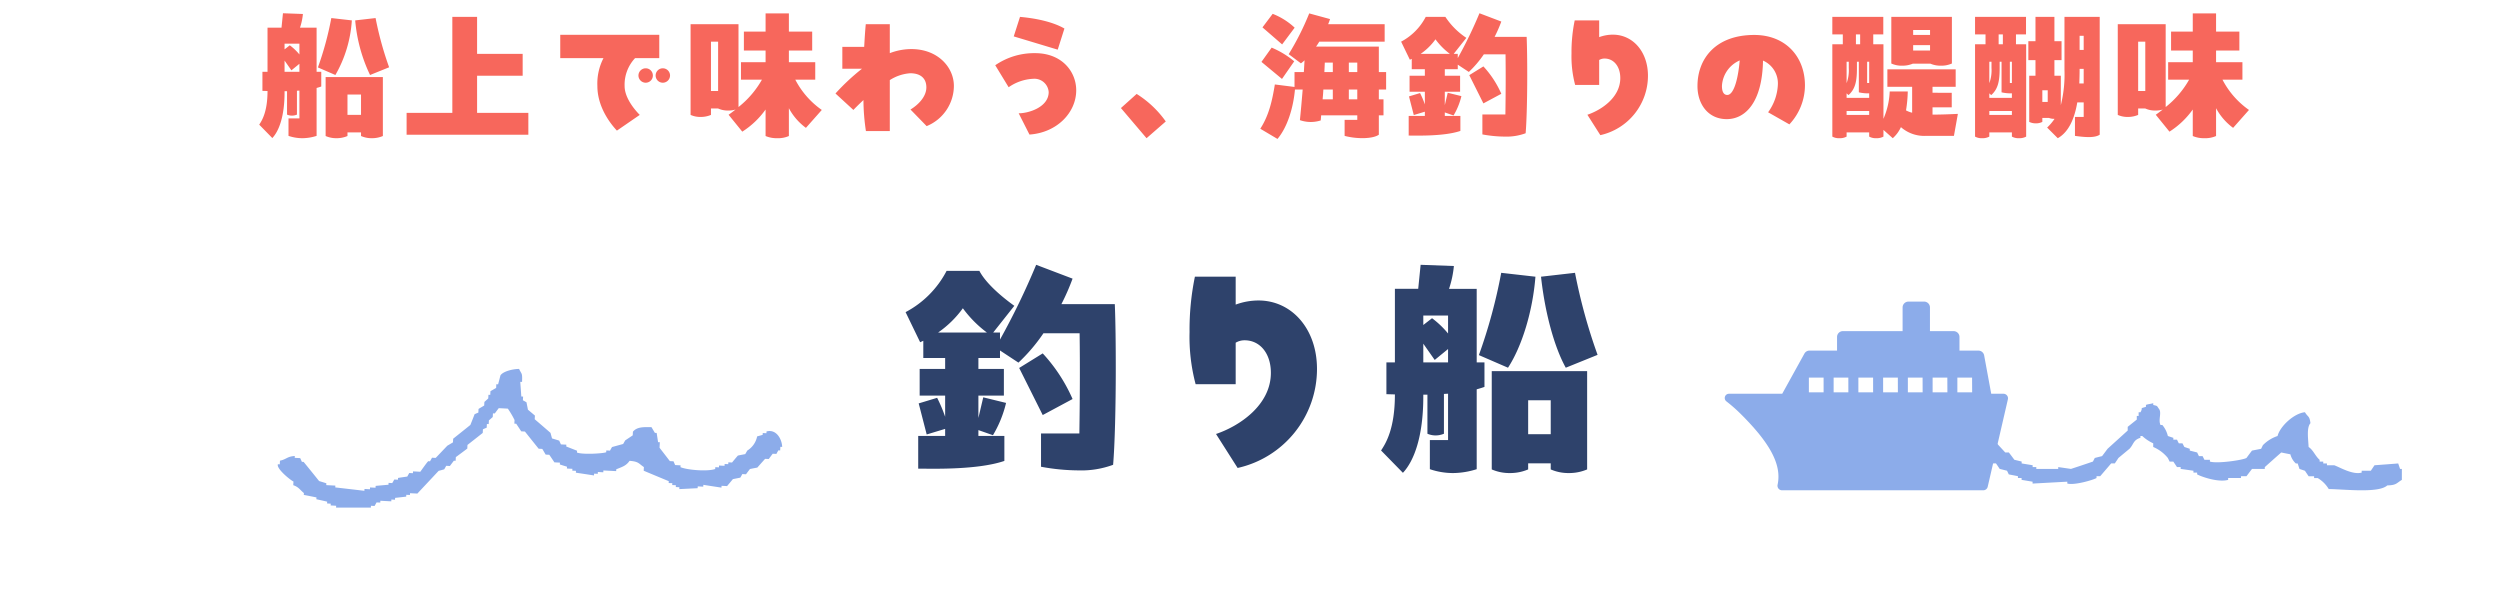 <svg xmlns="http://www.w3.org/2000/svg" xmlns:xlink="http://www.w3.org/1999/xlink" width="515" height="123" viewBox="0 0 515 123">
  <defs>
    <clipPath id="clip-path">
      <rect id="長方形_6576" data-name="長方形 6576" width="515" height="123" transform="translate(-14208.216 12569)" fill="#fff" stroke="#707070" stroke-width="1"/>
    </clipPath>
    <clipPath id="clip-path-2">
      <rect id="長方形_6553" data-name="長方形 6553" width="58.359" height="38.873" fill="#8cacea"/>
    </clipPath>
    <clipPath id="clip-path-3">
      <rect id="長方形_6562" data-name="長方形 6562" width="103.925" height="28.566" transform="translate(0 0)" fill="#8cacea"/>
    </clipPath>
    <clipPath id="clip-path-4">
      <rect id="長方形_6563" data-name="長方形 6563" width="88.493" height="17.955" transform="translate(0 0)" fill="#8cacea"/>
    </clipPath>
  </defs>
  <g id="scene_text01" transform="translate(14208.216 -12569)">
    <g id="マスクグループ_2157" data-name="マスクグループ 2157" clip-path="url(#clip-path)">
      <path id="パス_32301" data-name="パス 32301" d="M-28.35-32.35h-11a46.675,46.675,0,0,0,2.3-5.25l-7.5-2.85A148.294,148.294,0,0,1-52-25.05V-26.5h-1.4l4.35-5.5c-2.5-1.8-5.8-4.55-7.2-7.2H-63a20.072,20.072,0,0,1-8.45,8.5l3,6.2.65-.3v3.55h4.5V-19h-5.25v5.5h5.25v4.35a30.315,30.315,0,0,0-1.65-3.9l-3.8,1.15,1.65,6.4,3.8-1.15V-5.2h-5.55V1.55c1.75-.05,11.9.4,17.75-1.6V-5.2h-5.35V-6.4l3,1.05A23.569,23.569,0,0,0-50.75-12l-4.7-1.15-1,4.25v-4.6h5.25V-19h-5.25v-2.25H-52V-22.8l3.8,2.5a35.713,35.713,0,0,0,5.15-6.05h7.45c.1,6.9.05,13.7-.05,20.65h-7.9V1.15a43.393,43.393,0,0,0,7.65.75A19.006,19.006,0,0,0-28.7.75c.35-4,.55-12.05.55-19.9C-28.15-23.95-28.2-28.65-28.35-32.35Zm-31.3.85a23.491,23.491,0,0,0,4.95,5H-64.75A21.087,21.087,0,0,0-59.65-31.5Zm22.6,18.7a33.617,33.617,0,0,0-6.15-9.4l-4.85,3,4.85,9.7ZM1.25-33.1a13.5,13.5,0,0,0-4.7.85V-38h-8.4a53.706,53.706,0,0,0-1.1,11.4A37.966,37.966,0,0,0-11.7-15.85h8.25V-24.4a3.553,3.553,0,0,1,1.85-.5c3.15,0,5.4,2.7,5.4,6.7,0,6.7-6.55,11-11.3,12.6l4.45,7A20.9,20.9,0,0,0,13.3-19C13.3-27.25,8.1-33.1,1.25-33.1ZM46.2-20.35V-35.5H40.5a20.83,20.83,0,0,0,1-4.7l-6.85-.25-.5,4.95h-4.8v15.15H27.6v6.55l1.75.05c0,7.15-1.9,10.1-2.85,11.55L31,2.4c2.3-2.45,4.2-7.5,4.2-15.7v-.4h.85v8.05a4.276,4.276,0,0,0,1.7.35,4.474,4.474,0,0,0,1.7-.35v-8.2l.85-.05v9.55H36.55v6a14.8,14.8,0,0,0,4.8.8,16.417,16.417,0,0,0,4.85-.8V-14.8c.55-.15,1.2-.35,1.6-.5v-5.05ZM58.3-38l-7.05-.8a108.74,108.74,0,0,1-4.6,16.95l6,2.6C55.55-23.7,57.75-30.95,58.3-38ZM71.1-21.9a113.823,113.823,0,0,1-4.65-16.9l-7,.8c.75,6.95,2.6,14.25,5.1,18.75ZM40.3-30v3.7A18.834,18.834,0,0,0,37-29.45l-1.8,1.4V-30Zm-5.1,9.65V-24.2l2.35,3.35L40.3-23.1v2.75Zm33.75,1.8H49.3V1.7a9.085,9.085,0,0,0,3.75.75A9.445,9.445,0,0,0,56.8,1.7V.45h4.65V1.7a9.085,9.085,0,0,0,3.75.75,9.445,9.445,0,0,0,3.75-.75ZM56.8-5.55v-7h4.65v7Z" transform="translate(-13950.216 12664)" fill="#2e426b"/>
      <path id="パス_32300" data-name="パス 32300" d="M-192.78-12.21V-21.3h-3.42a12.5,12.5,0,0,0,.6-2.82l-4.11-.15-.3,2.97h-2.88v9.09h-1.05v3.93l1.05.03c0,4.29-1.14,6.06-1.71,6.93l2.7,2.76c1.38-1.47,2.52-4.5,2.52-9.42v-.24h.51v4.83a2.566,2.566,0,0,0,1.02.21,2.684,2.684,0,0,0,1.02-.21V-8.31l.51-.03v5.73h-2.25V.99a8.879,8.879,0,0,0,2.88.48,9.85,9.85,0,0,0,2.91-.48V-8.88c.33-.09.72-.21.96-.3v-3.03Zm7.26-10.59-4.23-.48a65.244,65.244,0,0,1-2.76,10.17l3.6,1.56A25.782,25.782,0,0,0-185.52-22.8Zm7.68,9.66a68.294,68.294,0,0,1-2.79-10.14l-4.2.48a32.476,32.476,0,0,0,3.06,11.25ZM-196.32-18v2.22a11.3,11.3,0,0,0-1.98-1.89l-1.08.84V-18Zm-3.06,5.79v-2.31l1.41,2.01,1.65-1.35v1.65Zm20.25,1.08h-11.79V1.02a5.451,5.451,0,0,0,2.25.45,5.667,5.667,0,0,0,2.25-.45V.27h2.79v.75a5.451,5.451,0,0,0,2.25.45,5.667,5.667,0,0,0,2.25-.45Zm-7.29,7.8v-4.2h2.79v4.2Zm26.7-.42V-11.4h9.39v-4.5h-9.39v-7.62h-5.1V-3.75h-9.42V.75h25.08v-4.5Zm30.39-5.52a7.992,7.992,0,0,1,2.16-5.76h4.98v-4.8h-20.4v4.8h8.91a11.463,11.463,0,0,0-1.26,5.76c0,5.1,3.75,8.85,4.02,9.18l4.71-3.24C-126.54-3.66-129.33-6.45-129.33-9.27Zm4.35-3.66a1.5,1.5,0,0,0-1.5,1.47,1.5,1.5,0,0,0,1.5,1.5,1.479,1.479,0,0,0,1.47-1.5A1.472,1.472,0,0,0-124.98-12.93Zm3.54,0a1.479,1.479,0,0,0-1.5,1.47,1.485,1.485,0,0,0,1.5,1.5,1.5,1.5,0,0,0,1.47-1.5A1.492,1.492,0,0,0-121.44-12.93Zm31.38,2.34v-3.6h-5.43v-2.4h4.8v-3.9h-4.8v-3.75h-4.8v3.75h-4.47v3.9h4.47v2.4h-5.07v3.6h4.32a19.256,19.256,0,0,1-4.83,5.64V-22.02h-9.87V-3.33a4.846,4.846,0,0,0,2.1.42,5.354,5.354,0,0,0,2.1-.42V-4.65h1.47a4.846,4.846,0,0,0,2.1.42,4.774,4.774,0,0,0,1.5-.21c-.42.33-.93.72-1.44,1.08l2.82,3.48a17.162,17.162,0,0,0,4.8-4.56V1.02a5.808,5.808,0,0,0,2.4.45,5.532,5.532,0,0,0,2.4-.45V-4.71A12.121,12.121,0,0,0-91.98-.66l3.27-3.69a17.346,17.346,0,0,1-5.46-6.24Zm-21.48-7.83h1.47V-8.25h-1.47Zm41.28,1.53a12.414,12.414,0,0,0-4.44.84v-5.97h-4.95c-.15,1.53-.24,3.12-.33,4.68h-4.5v4.5h4.05a43.894,43.894,0,0,0-5.46,5.1l3.69,3.39c.27-.3,1.05-1.08,2.07-2.04A43.963,43.963,0,0,0-79.62,0h4.92V-10.5a8.944,8.944,0,0,1,4.2-1.41c2.04,0,3.33.96,3.33,2.91,0,1.98-1.77,3.66-3.27,4.56l3.33,3.42A8.991,8.991,0,0,0-61.5-9.3C-61.5-13.14-64.8-16.89-70.26-16.89Zm31.53-4.23c-2.58-1.5-6.36-2.16-9.15-2.4l-1.29,4.02,9.06,2.73ZM-45.93.72C-40.26.33-36.3-3.81-36.3-8.4c0-3.87-2.97-7.65-8.46-7.65a14.1,14.1,0,0,0-8.22,2.49l2.76,4.53a9.6,9.6,0,0,1,5.1-1.74,2.951,2.951,0,0,1,3.15,2.73c0,3.09-4.08,4.38-6.18,4.38Zm24.12.75,3.96-3.45a21.023,21.023,0,0,0-6-5.67l-3.24,2.91ZM26.04-12.15V-17.4H13.11a11.867,11.867,0,0,0,.66-1.02H27.24v-3.6H15.6c.15-.36.27-.69.39-1.05L11.7-24.24a55.1,55.1,0,0,1-4.23,8.4l2.52,1.89a6.963,6.963,0,0,0,.75-.63c-.06.81-.09,1.62-.15,2.43H8.67v3.06L4.62-9.6c-.54,3.3-1.2,6.33-3,9.12l3.54,2.1C7.26-.87,8.43-4.89,8.76-8.55h1.59c-.18,2.16-.36,4.29-.57,6.3a6.773,6.773,0,0,0,4.29.06l.09-1.05H21.6v.93H18.99V.99c2.58.69,5.82.63,7.05-.24V-3.24H27v-3.3h-.96V-8.55h1.5v-3.6ZM8.7-21.3a14.158,14.158,0,0,0-4.53-2.85l-2.1,2.79,4.05,3.51Zm-.09,6.93a18.346,18.346,0,0,0-4.65-2.82l-2.1,2.94,4.23,3.51Zm7.95,2.22H14.82l.09-1.95h1.65Zm3.3-1.95H21.6v1.95H19.86Zm-3.3,7.56h-2.1c.06-.66.12-1.35.15-2.01h1.95Zm3.3-2.01H21.6v2.01H19.86ZM56.49-19.41h-6.6a28.005,28.005,0,0,0,1.38-3.15l-4.5-1.71a88.976,88.976,0,0,1-4.47,9.24v-.87h-.84l2.61-3.3a15.191,15.191,0,0,1-4.32-4.32H35.7a12.043,12.043,0,0,1-5.07,5.1l1.8,3.72.39-.18v2.13h2.7v1.35H32.37v3.3h3.15v2.61a18.189,18.189,0,0,0-.99-2.34l-2.28.69.99,3.84,2.28-.69v.87H32.19V.93c1.05-.03,7.14.24,10.65-.96V-3.12H39.63v-.72l1.8.63A14.141,14.141,0,0,0,43.05-7.2l-2.82-.69-.6,2.55V-8.1h3.15v-3.3H39.63v-1.35H42.3v-.93l2.28,1.5a21.428,21.428,0,0,0,3.09-3.63h4.47c.06,4.14.03,8.22-.03,12.39H47.37V.69a26.036,26.036,0,0,0,4.59.45A11.4,11.4,0,0,0,56.28.45c.21-2.4.33-7.23.33-11.94C56.61-14.37,56.58-17.19,56.49-19.41Zm-18.78.51a14.094,14.094,0,0,0,2.97,3H34.65A12.652,12.652,0,0,0,37.71-18.9ZM51.27-7.68a20.17,20.17,0,0,0-3.69-5.64l-2.91,1.8L47.58-5.7ZM74.25-19.86a8.1,8.1,0,0,0-2.82.51V-22.8H66.39a32.224,32.224,0,0,0-.66,6.84,22.78,22.78,0,0,0,.75,6.45h4.95v-5.13a2.132,2.132,0,0,1,1.11-.3c1.89,0,3.24,1.62,3.24,4.02,0,4.02-3.93,6.6-6.78,7.56L71.67.84A12.54,12.54,0,0,0,81.48-11.4C81.48-16.35,78.36-19.86,74.25-19.86Zm29.13.06c-7.95,0-11.7,4.89-11.7,10.53,0,3.69,2.16,6.81,6.03,6.81,3.84,0,7.32-3.48,7.47-12.06a5.121,5.121,0,0,1,3.06,4.98,10.448,10.448,0,0,1-2.01,5.67l4.38,2.49a11.783,11.783,0,0,0,3.21-8.01C113.82-15.39,109.77-19.8,103.38-19.8ZM97.83-7.44c-.87,0-1.11-.9-1.11-1.83a6.067,6.067,0,0,1,3.66-5.28C99.99-10.08,99-7.44,97.83-7.44ZM140.1-3.39v-1.5h3.96v-3H140.1V-9.12h4.77v-3.6H130.8v3.6h5.1v5.34a5.235,5.235,0,0,1-1.26-.48,27.694,27.694,0,0,0,.36-3.9h-3.72a15.667,15.667,0,0,1-1.29,5.64V-17.88h-2.1v-2.04h2.07v-3.6h-10.5v3.6h2.16v2.04h-2.16V1.14a2.807,2.807,0,0,0,1.47.33,2.878,2.878,0,0,0,1.47-.33V.27h4.65v.87a2.807,2.807,0,0,0,1.47.33,2.878,2.878,0,0,0,1.47-.33V-.24l1.92,1.71a6.834,6.834,0,0,0,1.68-2.28,7.27,7.27,0,0,0,5.1,1.8h5.82l.81-4.53C144-3.48,142.02-3.39,140.1-3.39Zm-4.05-10.5h3.6a5.277,5.277,0,0,0,2.19.42,5.19,5.19,0,0,0,2.25-.45v-9.6H131.61v9.6a5.009,5.009,0,0,0,2.25.45A5.482,5.482,0,0,0,136.05-13.89Zm3.54-6.93v1.02h-3.48v-1.02Zm-14.4.9v2.04h-.87v-2.04Zm10.92,3.33V-17.7h3.48v1.11ZM122.4-7.77l.39.36c1.41-1.26,1.74-2.85,1.74-5.58v-1.29h.39v6.3a8.494,8.494,0,0,0,2.13.21v.93H122.4Zm.45-6.51v1.29a7.625,7.625,0,0,1-.45,3.12v-4.41Zm4.2,4.38h-.42v-4.38h.42ZM122.4-3.33v-.81h4.65v.81Zm34.89-16.59h2.07v-3.6h-10.5v3.6h2.16v2.04h-2.16V1.14a2.807,2.807,0,0,0,1.47.33,2.878,2.878,0,0,0,1.47-.33V.27h4.65v.87a2.807,2.807,0,0,0,1.47.33,2.878,2.878,0,0,0,1.47-.33V-17.88h-2.1Zm17.25-3.6h-7.26v10.86a26.23,26.23,0,0,1-.75,7.32V-11.4h-1.32v-3.21h1.47v-3.9h-1.47v-5.01h-3.9v5.01h-1.47v3.9h1.47v3.21h-1.29v9.51a2.993,2.993,0,0,0,1.35.3,2.8,2.8,0,0,0,1.35-.3V-2.7h1.38a2.907,2.907,0,0,0,1.08.18h.06a10.6,10.6,0,0,1-1.53,1.8l2.19,2.19c2.25-1.26,3.45-4.02,4.02-7.38h1.32v3h-1.8V.99c2.7.39,4.23.33,5.1-.24Zm-19.95,3.6v2.04h-.87v-2.04Zm16.65,3.21h-.84v-2.91h.84Zm-18.99,2.43v1.29a7.625,7.625,0,0,1-.45,3.12v-4.41Zm4.2,6.51v.93H151.8v-.93l.39.36c1.41-1.26,1.74-2.85,1.74-5.58v-1.29h.39v6.3A8.494,8.494,0,0,0,156.45-7.77Zm0-2.13h-.42v-4.38h.42Zm13.89.09c.03-.93.06-1.89.06-2.85v-.15h.84v3ZM162.72-8.4h1.11V-6h-1.11ZM151.8-3.33v-.81h4.65v.81Zm52.14-7.26v-3.6h-5.43v-2.4h4.8v-3.9h-4.8v-3.75h-4.8v3.75h-4.47v3.9h4.47v2.4h-5.07v3.6h4.32a19.256,19.256,0,0,1-4.83,5.64V-22.02h-9.87V-3.33a4.846,4.846,0,0,0,2.1.42,5.354,5.354,0,0,0,2.1-.42V-4.65h1.47a4.846,4.846,0,0,0,2.1.42,4.774,4.774,0,0,0,1.5-.21c-.42.33-.93.72-1.44,1.08L188.91.12a17.162,17.162,0,0,0,4.8-4.56V1.02a5.808,5.808,0,0,0,2.4.45,5.532,5.532,0,0,0,2.4-.45V-4.71a12.121,12.121,0,0,0,3.51,4.05l3.27-3.69a17.346,17.346,0,0,1-5.46-6.24Zm-21.48-7.83h1.47V-8.25h-1.47Z" transform="translate(-13950.216 12596)" fill="#f7675c"/>
      <g id="グループ_6492" data-name="グループ 6492" transform="translate(-13852.925 12631.128)">
        <g id="グループ_6470" data-name="グループ 6470" clip-path="url(#clip-path-2)">
          <path id="パス_32142" data-name="パス 32142" d="M54.9,18.983l-1.456-7.9a1.208,1.208,0,0,0-1.188-.989H48.362v-2.8a1.208,1.208,0,0,0-1.208-1.208H42.28V1.208A1.208,1.208,0,0,0,41.072,0h-3.22a1.208,1.208,0,0,0-1.208,1.208V6.083H24.348A1.208,1.208,0,0,0,23.14,7.292v2.8H17.472a1.207,1.207,0,0,0-1.057.624l-4.57,8.27H.879A.874.874,0,0,0,.34,20.547a31.92,31.92,0,0,1,3.053,2.692c5.639,5.638,8.435,10.182,7.5,14.488a.94.94,0,0,0,.915,1.146H53.261a.941.941,0,0,0,.916-.729l4.157-18.008a.941.941,0,0,0-.916-1.152Zm-34.528-.288H17.338V15.663h3.031Zm5.1,0H22.437V15.663h3.029Zm5.1,0H27.534V15.663h3.032Zm5.1,0H32.631V15.663h3.033Zm5.1,0H37.729V15.663h3.032Zm5.1,0H42.828V15.663h3.031Zm5.1,0H47.926V15.663h3.032Z" transform="translate(0)" fill="#8cacea"/>
        </g>
      </g>
      <g id="グループ_6494" data-name="グループ 6494" transform="translate(-14151 12645)">
        <g id="グループ_6493" data-name="グループ 6493" clip-path="url(#clip-path-3)">
          <path id="パス_32143" data-name="パス 32143" d="M67.681,16.792c-.006.122-.009.247-.018.371-.677.272-4.927.517-6.025.056.006-.122.015-.24.022-.369-.745-.288-1.481-.583-2.23-.87.008-.129.014-.252.021-.381-.363-.015-.757-.035-1.117-.053-.125-.262-.234-.514-.353-.781-.477-.147-.984-.3-1.479-.449-.106-.387-.214-.765-.314-1.145-1.077-.938-2.167-1.876-3.255-2.81.016-.258.029-.51.043-.754-.47-.4-.96-.812-1.439-1.211-.093-.509-.2-1.013-.295-1.52-.24-.147-.493-.283-.742-.419.015-.255.029-.5.04-.759-.12-.007-.246-.01-.366-.018-.065-1-.148-2.008-.212-3.021.116,0,.25.01.367.018C50.4.712,50.269,1.2,49.717,0c-1.384.008-3.3.522-3.834,1.315-.165.612-.319,1.24-.489,1.854-.117,0-.237-.011-.371-.018-.01.255-.021.5-.034.754-.388.227-.785.464-1.172.68-.015.262-.028.51-.042.757-.125-.007-.254-.01-.37-.017-.016.259-.027.5-.041.754l-.795.718c-.013.245-.028.492-.043.741-.381.24-.781.463-1.163.7-.015.255-.025.5-.041.758-.26.1-.522.212-.772.331-.279.736-.577,1.473-.872,2.212-1.175.948-2.36,1.894-3.544,2.835-.012.247-.024.5-.04.754-.382.227-.771.464-1.162.686q-1.2,1.263-2.394,2.512c-.255-.011-.5-.025-.756-.04-.141.252-.28.493-.413.741-.126-.008-.246-.011-.372-.026-.252.223-1.632,2.18-1.632,2.18-.5-.028-.988-.053-1.5-.079,0,.124-.016.255-.019.374l-.759-.039c-.138.251-.269.488-.406.732-.639.091-1.271.18-1.9.285-.008.118-.014.24-.019.363-.253-.012-.512-.025-.757-.04-.13.252-.283.5-.418.736-.253-.01-.5-.029-.759-.043,0,.126-.011.263-.017.384-.88.076-1.767.159-2.647.234-.006.122-.013.263-.022.381-.381-.018-.745-.035-1.132-.061,0,.119-.013.243-.019.377-.365-.018-.747-.04-1.123-.061-.005.126-.009.248-.021.381-1.989-.237-4-.467-6-.7.01-.133.016-.256.019-.374-.628-.029-1.249-.064-1.873-.1.007-.123.015-.259.018-.381-.506-.151-.984-.306-1.49-.453q-1.584-1.979-3.191-3.947l-.365-.018c-.1-.252-.225-.511-.339-.762-.378-.019-.751-.037-1.132-.058.009-.133.015-.255.019-.378-1.6.094-1.732.7-3.057.961-.013.255-.025.509-.037.757-.135-.008-.252-.018-.388-.021-.365.894,2.537,3.247,3.206,3.564-.016.258-.026.5-.041.754,1.141.381,1.382.976,2.19,1.617-.006.129-.013.257-.021.383.873.162,1.74.346,2.611.518-.006.123-.015.247-.019.373.739.161,1.483.327,2.223.5-.005.116-.009.242-.02.371.26.015.511.032.756.04-.006.126-.01.244-.018.369.388.022.75.04,1.134.062-.006.132-.014.25-.018.381q3.57,0,7.166-.005c.007-.126.013-.247.018-.37.25.012.493.03.745.04.147-.248.285-.5.419-.732.246.013.5.025.758.035,0-.122.011-.247.019-.377.755.04,1.5.085,2.252.118,0-.118.011-.255.016-.373.26.015.506.032.747.043.008-.126.015-.258.02-.381.76-.083,1.524-.165,2.284-.258.009-.123.015-.244.026-.373.241.01.494.02.746.035.008-.123.015-.249.024-.367.5.029,1,.05,1.5.08,1.458-1.556,2.934-3.122,4.386-4.681.4-.105.766-.2,1.151-.317.147-.233.279-.488.418-.725.243.018.5.028.753.039.268-.362.544-.729.818-1.088.121,0,.241.01.36.018.016-.248.029-.507.046-.759.783-.578,1.576-1.163,2.362-1.76.011-.237.025-.5.035-.747,1.054-.825,2.1-1.652,3.146-2.475.012-.251.024-.5.036-.748.265-.121.527-.23.779-.336.012-.26.028-.5.038-.756.119.012.243.015.372.022.015-.259.029-.507.045-.758l.791-.7c.016-.258.028-.51.043-.75.125,0,.252.01.376.018.267-.363.543-.734.815-1.092.621.031,1.242.06,1.879.1a18.687,18.687,0,0,1,1.378,2.338c-.013.249-.025.5-.034.749l.375.02c.348.522.695,1.042,1.039,1.567.25.017.51.029.756.039.939,1.183,1.889,2.368,2.833,3.542.25.012.495.025.748.04.236.388.462.776.691,1.168.252.017.509.028.755.04.35.524.7,1.037,1.052,1.561.377.015.744.033,1.133.058,0,.129-.011.252-.018.374.48.161.984.312,1.478.463-.01.122-.014.252-.02.374.38.022.755.04,1.127.058,0,.126-.013.262-.019.38.245.011.505.026.756.041-.006.121-.01.242-.019.38,1.24.18,2.49.374,3.735.568.008-.131.013-.257.019-.371.246.015.5.021.756.036.007-.133.012-.258.021-.376.367.017.757.038,1.117.063.007-.126.016-.258.021-.381.88.048,1.756.091,2.633.137.006-.122.01-.251.016-.374,1.206-.5,2.042-.711,2.739-1.745,1.929.147,1.877.578,2.956,1.286-.015.252-.027.507-.037.754,1.723.726,3.442,1.438,5.162,2.152-.007.133-.01.259-.019.381q.366.015.748.035c0,.134-.016.256-.02.378.257.018.5.028.755.04,0,.126-.016.258-.022.376.258.015.5.03.744.04-.006.122-.014.258-.019.381,1.271-.053,2.522-.126,3.784-.184,0-.118.01-.25.018-.373.381.018.757.04,1.138.058,0-.123.01-.245.018-.378,1.24.2,2.5.388,3.729.575.006-.122.014-.245.022-.373.39.017.755.039,1.136.057.4-.481.81-.963,1.2-1.437.511-.1,1.02-.2,1.523-.3.152-.243.282-.485.421-.74.243.015.492.028.756.043.259-.363.533-.714.811-1.081.5-.107,1.015-.2,1.523-.3.53-.608,1.064-1.2,1.6-1.8.251.013.508.028.753.038.265-.358.538-.726.813-1.087.248.01.5.025.756.038.135-.25.27-.492.4-.732.124.008.253.011.382.018.016-.244.025-.5.04-.747.129.006.252.011.373.018-.043-1.531-1.155-3.73-3.225-3.187,0,.123-.015.244-.018.367-.246-.007-.5-.022-.759-.04-.007.134-.012.255-.021.376-.37.113-.751.217-1.139.318A4.424,4.424,0,0,1,96.73,16.81c-.139.247-.289.489-.424.736-.5.1-1.021.19-1.516.3-.418.474-.81.951-1.208,1.433-.257-.015-.5-.026-.758-.041,0,.123-.012.255-.019.378-.255-.01-.5-.022-.747-.035-.006.124-.011.25-.017.373-.391-.015-.754-.037-1.134-.058-.008.122-.014.245-.018.377-.26-.011-.5-.024-.752-.039-.011.126-.016.248-.022.377-1.5.542-5.65.241-7.154-.377.008-.129.013-.252.018-.373-.362-.022-.745-.04-1.119-.063-.111-.262-.221-.512-.338-.774-.256-.011-.5-.026-.746-.036-.709-.92-1.413-1.836-2.127-2.753.021-.381.039-.754.061-1.131-.125-.012-.246-.015-.363-.022-.1-.628-.193-1.271-.293-1.9-.119,0-.244-.01-.365-.014-.234-.4-.474-.787-.7-1.174-1.786-.037-3-.043-3.822.931-.016.254-.027.5-.039.754-.523.351-1.044.7-1.557,1.041-.136.251-.283.5-.419.737-.771.212-1.528.419-2.295.631-.137.242-.285.489-.414.737-.261-.011-.5-.021-.763-.039" fill="#8cacea" fill-rule="evenodd"/>
        </g>
      </g>
      <g id="グループ_6496" data-name="グループ 6496" transform="translate(-13801.925 12652.045)">
        <g id="グループ_6495" data-name="グループ 6495" clip-path="url(#clip-path-4)">
          <path id="パス_32144" data-name="パス 32144" d="M55.351,15.06c.377-.005.759,0,1.133-.005.379-.5.748-1,1.138-1.5.874,0,1.755,0,2.631,0,0-.126,0-.26,0-.379,1.123-.994,2.255-2.01,3.394-3.01.613.127,1.243.252,1.88.376a3.884,3.884,0,0,0,1.122,1.885c.114,0,.251,0,.375,0,.136.37.254.757.38,1.131.375.123.756.248,1.126.379.251.38.51.758.753,1.122.38,0,.759,0,1.133,0,0,.134,0,.26,0,.379.258,0,.5.006.749,0a6.574,6.574,0,0,1,2.263,2.258c3.121.037,10.3.907,12.057-.746,1.933-.04,1.9-.493,3.007-1.137,0-.755,0-1.5,0-2.255-.121,0-.246,0-.363,0-.136-.378-.261-.756-.392-1.131-1.624.129-3.263.251-4.882.372-.254.381-.512.757-.76,1.134q-.94,0-1.88,0c0,.122,0,.245,0,.377-1.844.519-4.542-1.117-5.656-1.514-.5,0-1,0-1.5,0,0-.123,0-.242,0-.371-.26.006-.508,0-.76,0,0-.126,0-.252,0-.385-.255,0-.5,0-.748,0,0-.119,0-.238,0-.364-.9-.773-1.289-1.99-2.27-2.646-.05-1.4-.476-3.965.381-4.9-.194-1.581-.535-1.224-1.135-2.257-2.292.218-5.169,2.955-5.639,4.9a7.581,7.581,0,0,0-3.021,1.886c-.122.244-.244.5-.366.749-.637.127-1.263.246-1.884.37-.387.508-.753,1-1.132,1.512-.706.441-6.08,1.23-7.535.746,0-.122,0-.241.007-.364-.377,0-.757,0-1.136,0-.123-.256-.255-.507-.378-.756-.246,0-.5,0-.758,0-.121-.261-.243-.5-.36-.754-.513-.125-1.005-.261-1.521-.385,0-.123,0-.242,0-.371-.364-.125-.752-.248-1.123-.383-.13-.241-.251-.5-.381-.739-.25-.005-.5,0-.754,0-.126-.251-.254-.5-.371-.761-.247,0-.5.006-.76,0,0-.123,0-.253,0-.376-.369-.12-.76-.248-1.126-.378a5.56,5.56,0,0,0-1.131-2.258c-.12,0-.258,0-.382,0-.527-1.134.338-2.576-.365-3.388C37.984.5,38.18.6,37.275.382c0-.134,0-.259,0-.382-.281.144-1.254.215-1.5.378,0,.123,0,.244,0,.381-1.467.448-.487.066-1.133,1.118-.131,0-.255,0-.375,0,0,.255,0,.5,0,.759-.126,0-.245,0-.38,0,0,.24,0,.495,0,.751-.618.5-1.249,1-1.872,1.5,0,.256,0,.5,0,.76-1.375,1.255-2.766,2.5-4.147,3.762-.374.5-.747,1.007-1.134,1.51-.494.119-1,.243-1.5.377-.127.248-.256.5-.384.743-1.5.515-3,1.018-4.519,1.512-.874-.12-1.751-.256-2.628-.373,0,.116,0,.257,0,.378-1.514,0-3.013,0-4.514,0,0-.122,0-.26,0-.379-.249,0-.507,0-.755,0,0-.123,0-.26,0-.381-.756-.127-1.507-.245-2.268-.374.005-.126,0-.249,0-.386-.488-.121-1-.242-1.5-.366-.383-.509-.746-1.011-1.139-1.508-.243,0-.488,0-.741,0Q4.706,7.911,2.636,5.649c-.746.123-1.5.246-2.264.375-.224.749.056.317-.371.754,0,.492,0,1.007,0,1.5.125.005.247.006.371,0a2.134,2.134,0,0,0,1.881,1.883c0,.252,0,.5,0,.755.382.117.752.241,1.131.375.256.38.506.748.757,1.127.252,0,.5,0,.741,0,.261.373.514.753.763,1.132.507.12.993.246,1.507.373.125.249.245.5.365.758.639.121,1.27.243,1.889.368,0,.133,0,.255,0,.378.26,0,.505,0,.748,0,0,.138,0,.259,0,.381.753.123,1.507.251,2.265.377,0,.122,0,.256,0,.385,2.391-.126,4.767-.265,7.154-.388,0,.127,0,.26,0,.382,1.455.4,5.236-.708,6.019-1.134,0-.126,0-.249,0-.381.249,0,.5,0,.757,0,.753-.874,1.513-1.755,2.26-2.633.253.005.5,0,.748,0,.259-.375.5-.744.754-1.126.759-.633,1.508-1.251,2.269-1.885.893-.933.756-1.817,2.255-2.26,0-.122,0-.243,0-.374.128,0,.258,0,.381,0a8.551,8.551,0,0,0,2.256,1.507c0,.248,0,.505,0,.753a7.819,7.819,0,0,1,3.01,2.263c.127.248.249.5.368.746h.759c.257.381.511.754.758,1.135.247,0,.5,0,.757,0,0,.116,0,.253,0,.379.879.118,1.756.246,2.635.372,0,.126,0,.248,0,.381.248,0,.506,0,.76,0,0,.119,0,.245,0,.374,1.1.571,4.413,1.679,6.39,1.128,0-.126,0-.252,0-.379.879,0,1.763,0,2.642,0,0-.126,0-.248,0-.378" fill="#8cacea" fill-rule="evenodd"/>
        </g>
      </g>
    </g>
  </g>
</svg>
